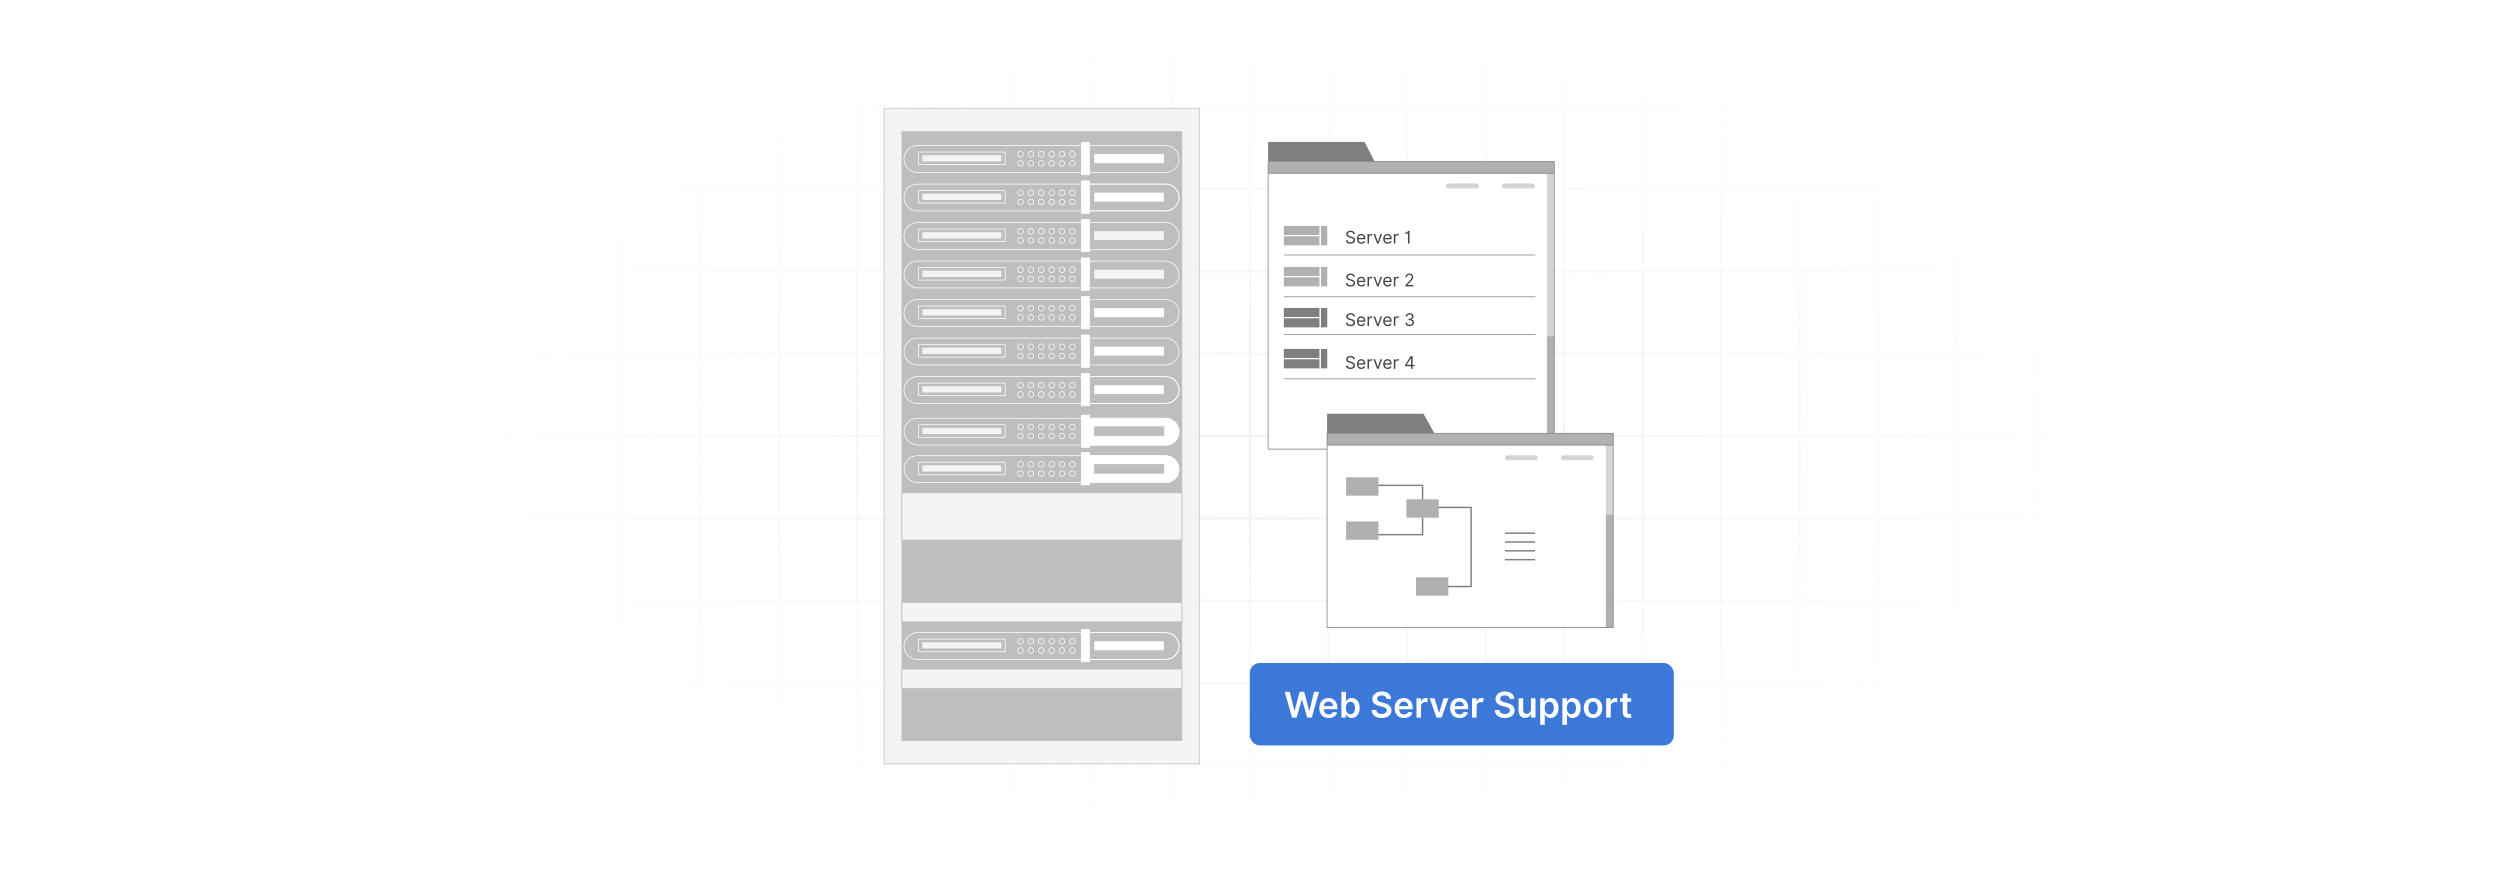 <?xml version="1.0" encoding="UTF-8"?>
<svg id="Layer_1" data-name="Layer 1" xmlns="http://www.w3.org/2000/svg" xmlns:xlink="http://www.w3.org/1999/xlink" viewBox="0 0 860 300">
  <defs>
    <filter id="luminosity-invert" x="39.647" y="-.272" width="782.115" height="300.272" color-interpolation-filters="sRGB" filterUnits="userSpaceOnUse">
      <feColorMatrix result="cm" values="-1 0 0 0 1 0 -1 0 0 1 0 0 -1 0 1 0 0 0 1 0"/>
    </filter>
    <radialGradient id="radial-gradient" cx="439.235" cy="148.479" fx="439.235" fy="148.479" r="298.487" gradientTransform="translate(0 74.962) scale(1 .495)" gradientUnits="userSpaceOnUse">
      <stop offset=".123" stop-color="#000" stop-opacity=".95"/>
      <stop offset="1" stop-color="#000" stop-opacity="0"/>
    </radialGradient>
    <mask id="mask" x="39.647" y="-.272" width="782.115" height="300.272" maskUnits="userSpaceOnUse">
      <g filter="url(#luminosity-invert)">
        <rect x="39.647" y="-.272" width="782.115" height="300.272" fill="url(#radial-gradient)"/>
      </g>
    </mask>
    <clipPath id="clippath-1">
      <rect x="436.227" y="55.549" width="98.438" height="98.95" fill="#fff" stroke="#7f7f7f" stroke-linecap="round" stroke-linejoin="round" stroke-width=".25"/>
    </clipPath>
    <clipPath id="clippath-2">
      <rect x="456.506" y="149.056" width="98.438" height="66.843" fill="#fff" stroke="#7f7f7f" stroke-linecap="round" stroke-linejoin="round" stroke-width=".25"/>
    </clipPath>
  </defs>
  <rect y="0" width="860" height="300" fill="#fff"/>
  <g mask="url(#mask)">
    <g opacity=".4">
      <path d="M808.41,291.922H51.59V8.078h756.819v283.845ZM52.09,291.422h755.819V8.578H52.09v282.845Z" fill="#e6e6e6" stroke="#d6d6d6" stroke-miterlimit="10" stroke-width=".25"/>
      <rect x="51.84" y="36.413" width="756.319" height=".5" fill="#e6e6e6" stroke="#d6d6d6" stroke-miterlimit="10" stroke-width=".25"/>
      <rect x="51.84" y="64.747" width="756.319" height=".5" fill="#e6e6e6" stroke="#d6d6d6" stroke-miterlimit="10" stroke-width=".25"/>
      <rect x="51.84" y="93.082" width="756.319" height=".5" fill="#e6e6e6" stroke="#d6d6d6" stroke-miterlimit="10" stroke-width=".25"/>
      <rect x="51.84" y="121.415" width="756.319" height=".5" fill="none" stroke="#d6d6d6" stroke-miterlimit="10" stroke-width=".25"/>
      <rect x="51.84" y="149.75" width="756.319" height=".5" fill="#e6e6e6" stroke="#d6d6d6" stroke-miterlimit="10" stroke-width=".25"/>
      <rect x="51.84" y="178.084" width="756.319" height=".5" fill="#e6e6e6" stroke="#d6d6d6" stroke-miterlimit="10" stroke-width=".25"/>
      <rect x="51.84" y="206.418" width="756.319" height=".5" fill="#e6e6e6" stroke="#d6d6d6" stroke-miterlimit="10" stroke-width=".25"/>
      <rect x="51.84" y="234.753" width="756.319" height=".5" fill="#e6e6e6" stroke="#d6d6d6" stroke-miterlimit="10" stroke-width=".25"/>
      <rect x="51.84" y="263.087" width="756.319" height=".5" fill="#e6e6e6" stroke="#d6d6d6" stroke-miterlimit="10" stroke-width=".25"/>
      <rect x="780.898" y="8.328" width=".5" height="283.345" fill="#e6e6e6" stroke="#d6d6d6" stroke-miterlimit="10" stroke-width=".25"/>
      <rect x="753.887" y="8.328" width=".5" height="283.345" fill="#e6e6e6" stroke="#d6d6d6" stroke-miterlimit="10" stroke-width=".25"/>
      <rect x="726.875" y="8.328" width=".5" height="283.345" fill="#e6e6e6" stroke="#d6d6d6" stroke-miterlimit="10" stroke-width=".25"/>
      <rect x="699.864" y="8.328" width=".5" height="283.345" fill="#e6e6e6" stroke="#d6d6d6" stroke-miterlimit="10" stroke-width=".25"/>
      <rect x="672.852" y="8.328" width=".5" height="283.345" fill="#e6e6e6" stroke="#d6d6d6" stroke-miterlimit="10" stroke-width=".25"/>
      <rect x="645.841" y="8.328" width=".5" height="283.345" fill="#e6e6e6" stroke="#d6d6d6" stroke-miterlimit="10" stroke-width=".25"/>
      <rect x="618.83" y="8.328" width=".5" height="283.345" fill="#e6e6e6" stroke="#d6d6d6" stroke-miterlimit="10" stroke-width=".25"/>
      <rect x="591.818" y="8.328" width=".5" height="283.345" fill="#e6e6e6" stroke="#d6d6d6" stroke-miterlimit="10" stroke-width=".25"/>
      <rect x="564.807" y="8.328" width=".5" height="283.345" fill="#e6e6e6" stroke="#d6d6d6" stroke-miterlimit="10" stroke-width=".25"/>
      <rect x="537.795" y="8.328" width=".5" height="283.345" fill="#e6e6e6" stroke="#d6d6d6" stroke-miterlimit="10" stroke-width=".25"/>
      <rect x="510.784" y="8.328" width=".5" height="283.345" fill="#e6e6e6" stroke="#d6d6d6" stroke-miterlimit="10" stroke-width=".25"/>
      <rect x="483.772" y="8.328" width=".5" height="283.345" fill="#e6e6e6" stroke="#d6d6d6" stroke-miterlimit="10" stroke-width=".25"/>
      <rect x="456.761" y="8.328" width=".5" height="283.345" fill="#e6e6e6" stroke="#d6d6d6" stroke-miterlimit="10" stroke-width=".25"/>
      <rect x="429.75" y="8.328" width=".5" height="283.345" fill="#e6e6e6" stroke="#d6d6d6" stroke-miterlimit="10" stroke-width=".25"/>
      <rect x="402.738" y="8.328" width=".5" height="283.345" fill="#e6e6e6" stroke="#d6d6d6" stroke-miterlimit="10" stroke-width=".25"/>
      <rect x="375.727" y="8.328" width=".5" height="283.345" fill="#e6e6e6" stroke="#d6d6d6" stroke-miterlimit="10" stroke-width=".25"/>
      <rect x="348.716" y="8.328" width=".5" height="283.345" fill="#e6e6e6" stroke="#d6d6d6" stroke-miterlimit="10" stroke-width=".25"/>
      <rect x="321.704" y="8.328" width=".5" height="283.345" fill="#e6e6e6" stroke="#d6d6d6" stroke-miterlimit="10" stroke-width=".25"/>
      <rect x="294.693" y="8.328" width=".5" height="283.345" fill="#e6e6e6" stroke="#d6d6d6" stroke-miterlimit="10" stroke-width=".25"/>
      <rect x="267.682" y="8.328" width=".5" height="283.345" fill="#e6e6e6" stroke="#d6d6d6" stroke-miterlimit="10" stroke-width=".25"/>
      <rect x="240.67" y="8.328" width=".5" height="283.345" fill="#e6e6e6" stroke="#d6d6d6" stroke-miterlimit="10" stroke-width=".25"/>
      <rect x="213.659" y="8.328" width=".5" height="283.345" fill="#e6e6e6" stroke="#d6d6d6" stroke-miterlimit="10" stroke-width=".25"/>
      <rect x="186.648" y="8.328" width=".5" height="283.345" fill="#e6e6e6" stroke="#d6d6d6" stroke-miterlimit="10" stroke-width=".25"/>
      <rect x="159.636" y="8.328" width=".5" height="283.345" fill="#e6e6e6" stroke="#d6d6d6" stroke-miterlimit="10" stroke-width=".25"/>
      <rect x="132.625" y="8.328" width=".5" height="283.345" fill="#e6e6e6" stroke="#d6d6d6" stroke-miterlimit="10" stroke-width=".25"/>
      <rect x="105.613" y="8.328" width=".5" height="283.345" fill="#e6e6e6" stroke="#d6d6d6" stroke-miterlimit="10" stroke-width=".25"/>
      <rect x="78.602" y="8.328" width=".5" height="283.345" fill="#e6e6e6" stroke="#d6d6d6" stroke-miterlimit="10" stroke-width=".25"/>
    </g>
  </g>
  <g>
    <g>
      <rect x="304.138" y="37.245" width="108.555" height="225.51" fill="#f4f4f4" stroke="#bebebe" stroke-linecap="round" stroke-linejoin="round" stroke-width=".25"/>
      <g>
        <rect x="310.271" y="45.299" width="96.289" height="209.402" fill="#bebebe"/>
        <rect x="310.271" y="45.299" width="96.289" height="209.402" fill="none" stroke="#bebebe" stroke-linecap="round" stroke-linejoin="round" stroke-width=".25"/>
      </g>
      <rect x="310.271" y="169.541" width="96.289" height="16.23" fill="#f4f4f4" stroke="#bebebe" stroke-linecap="round" stroke-linejoin="round" stroke-width=".25"/>
      <rect x="310.271" y="207.253" width="96.289" height="6.683" fill="#f4f4f4" stroke="#bebebe" stroke-linecap="round" stroke-linejoin="round" stroke-width=".25"/>
      <rect x="310.271" y="230.166" width="96.289" height="6.683" fill="#f4f4f4" stroke="#bebebe" stroke-linecap="round" stroke-linejoin="round" stroke-width=".25"/>
      <g>
        <path d="M400.969,59.307h-85.385c-2.549,0-4.615-2.066-4.615-4.615h0c0-2.549,2.066-4.615,4.615-4.615h85.385c2.549,0,4.615,2.066,4.615,4.615h0c0,2.549-2.066,4.615-4.615,4.615Z" fill="none" stroke="#fff" stroke-linecap="round" stroke-linejoin="round" stroke-width=".25"/>
        <rect x="315.937" y="52.3" width="29.835" height="4.324" fill="none" stroke="#fff" stroke-linecap="round" stroke-linejoin="round" stroke-width=".25"/>
        <g>
          <path d="M352.041,53.056c0,.537-.435.973-.973.973s-.973-.436-.973-.973.435-.973.973-.973.973.435.973.973Z" fill="none" stroke="#fff" stroke-linecap="round" stroke-linejoin="round" stroke-width=".25"/>
          <path d="M355.605,53.056c0,.537-.435.973-.973.973s-.973-.436-.973-.973.435-.973.973-.973.973.435.973.973Z" fill="none" stroke="#fff" stroke-linecap="round" stroke-linejoin="round" stroke-width=".25"/>
          <path d="M359.169,53.056c0,.537-.435.973-.973.973s-.973-.436-.973-.973.435-.973.973-.973.973.435.973.973Z" fill="none" stroke="#fff" stroke-linecap="round" stroke-linejoin="round" stroke-width=".25"/>
          <path d="M362.733,53.056c0,.537-.435.973-.973.973s-.973-.436-.973-.973.435-.973.973-.973.973.435.973.973Z" fill="none" stroke="#fff" stroke-linecap="round" stroke-linejoin="round" stroke-width=".25"/>
          <path d="M366.297,53.056c0,.537-.436.973-.973.973s-.973-.436-.973-.973.435-.973.973-.973.973.435.973.973Z" fill="none" stroke="#fff" stroke-linecap="round" stroke-linejoin="round" stroke-width=".25"/>
          <path d="M369.861,53.056c0,.537-.436.973-.973.973s-.973-.436-.973-.973.436-.973.973-.973.973.435.973.973Z" fill="none" stroke="#fff" stroke-linecap="round" stroke-linejoin="round" stroke-width=".25"/>
          <circle cx="351.068" cy="56.217" r=".973" fill="none" stroke="#fff" stroke-linecap="round" stroke-linejoin="round" stroke-width=".25"/>
          <circle cx="354.632" cy="56.217" r=".973" fill="none" stroke="#fff" stroke-linecap="round" stroke-linejoin="round" stroke-width=".25"/>
          <circle cx="358.196" cy="56.217" r=".973" fill="none" stroke="#fff" stroke-linecap="round" stroke-linejoin="round" stroke-width=".25"/>
          <circle cx="361.76" cy="56.217" r=".973" fill="none" stroke="#fff" stroke-linecap="round" stroke-linejoin="round" stroke-width=".25"/>
          <path d="M366.297,56.217c0,.537-.436.973-.973.973s-.973-.435-.973-.973.435-.973.973-.973.973.435.973.973Z" fill="none" stroke="#fff" stroke-linecap="round" stroke-linejoin="round" stroke-width=".25"/>
          <path d="M369.861,56.217c0,.537-.436.973-.973.973s-.973-.435-.973-.973.436-.973.973-.973.973.435.973.973Z" fill="none" stroke="#fff" stroke-linecap="round" stroke-linejoin="round" stroke-width=".25"/>
        </g>
        <rect x="317.285" y="53.385" width="27.139" height="2.154" fill="#f4f4f4"/>
        <rect x="371.984" y="48.993" width="2.8" height="11.131" fill="#fff" stroke="#fff" stroke-linecap="round" stroke-linejoin="round" stroke-width=".25"/>
        <rect x="376.421" y="53.028" width="23.958" height="3.078" fill="#fff"/>
      </g>
      <g>
        <path d="M400.969,72.553h-85.385c-2.549,0-4.615-2.066-4.615-4.615h0c0-2.549,2.066-4.615,4.615-4.615h85.385c2.549,0,4.615,2.066,4.615,4.615h0c0,2.549-2.066,4.615-4.615,4.615Z" fill="none" stroke="#fff" stroke-linecap="round" stroke-linejoin="round" stroke-width=".25"/>
        <rect x="315.937" y="65.546" width="29.835" height="4.324" fill="none" stroke="#fff" stroke-linecap="round" stroke-linejoin="round" stroke-width=".25"/>
        <g>
          <path d="M352.041,66.303c0,.537-.435.973-.973.973s-.973-.435-.973-.973.435-.973.973-.973.973.436.973.973Z" fill="none" stroke="#fff" stroke-linecap="round" stroke-linejoin="round" stroke-width=".25"/>
          <path d="M355.605,66.303c0,.537-.435.973-.973.973s-.973-.435-.973-.973.435-.973.973-.973.973.436.973.973Z" fill="none" stroke="#fff" stroke-linecap="round" stroke-linejoin="round" stroke-width=".25"/>
          <path d="M359.169,66.303c0,.537-.435.973-.973.973s-.973-.435-.973-.973.435-.973.973-.973.973.436.973.973Z" fill="none" stroke="#fff" stroke-linecap="round" stroke-linejoin="round" stroke-width=".25"/>
          <path d="M362.733,66.303c0,.537-.435.973-.973.973s-.973-.435-.973-.973.435-.973.973-.973.973.436.973.973Z" fill="none" stroke="#fff" stroke-linecap="round" stroke-linejoin="round" stroke-width=".25"/>
          <path d="M366.297,66.303c0,.537-.436.973-.973.973s-.973-.435-.973-.973.435-.973.973-.973.973.436.973.973Z" fill="none" stroke="#fff" stroke-linecap="round" stroke-linejoin="round" stroke-width=".25"/>
          <path d="M369.861,66.303c0,.537-.436.973-.973.973s-.973-.435-.973-.973.436-.973.973-.973.973.436.973.973Z" fill="none" stroke="#fff" stroke-linecap="round" stroke-linejoin="round" stroke-width=".25"/>
          <path d="M352.041,69.463c0,.537-.435.973-.973.973s-.973-.436-.973-.973.435-.973.973-.973.973.436.973.973Z" fill="none" stroke="#fff" stroke-linecap="round" stroke-linejoin="round" stroke-width=".25"/>
          <path d="M355.605,69.463c0,.537-.435.973-.973.973s-.973-.436-.973-.973.435-.973.973-.973.973.436.973.973Z" fill="none" stroke="#fff" stroke-linecap="round" stroke-linejoin="round" stroke-width=".25"/>
          <path d="M359.169,69.463c0,.537-.435.973-.973.973s-.973-.436-.973-.973.435-.973.973-.973.973.436.973.973Z" fill="none" stroke="#fff" stroke-linecap="round" stroke-linejoin="round" stroke-width=".25"/>
          <path d="M362.733,69.463c0,.537-.435.973-.973.973s-.973-.436-.973-.973.435-.973.973-.973.973.436.973.973Z" fill="none" stroke="#fff" stroke-linecap="round" stroke-linejoin="round" stroke-width=".25"/>
          <path d="M366.297,69.463c0,.537-.436.973-.973.973s-.973-.436-.973-.973.435-.973.973-.973.973.436.973.973Z" fill="none" stroke="#fff" stroke-linecap="round" stroke-linejoin="round" stroke-width=".25"/>
          <path d="M369.861,69.463c0,.537-.436.973-.973.973s-.973-.436-.973-.973.436-.973.973-.973.973.436.973.973Z" fill="none" stroke="#fff" stroke-linecap="round" stroke-linejoin="round" stroke-width=".25"/>
        </g>
        <rect x="317.285" y="66.631" width="27.139" height="2.154" fill="#f4f4f4"/>
        <rect x="371.984" y="62.239" width="2.8" height="11.131" fill="#fff" stroke="#fff" stroke-linecap="round" stroke-linejoin="round" stroke-width=".25"/>
        <path d="M400.969,63.322h-28.985v9.231h28.985c2.549,0,4.615-2.066,4.615-4.615s-2.066-4.615-4.615-4.615Z" fill="none" stroke="#fff" stroke-linecap="round" stroke-linejoin="round" stroke-width=".25"/>
        <rect x="376.421" y="66.274" width="23.958" height="3.078" fill="#fff"/>
      </g>
      <g>
        <path d="M400.969,85.799h-85.385c-2.549,0-4.615-2.066-4.615-4.615h0c0-2.549,2.066-4.615,4.615-4.615h85.385c2.549,0,4.615,2.066,4.615,4.615h0c0,2.549-2.066,4.615-4.615,4.615Z" fill="none" stroke="#fff" stroke-linecap="round" stroke-linejoin="round" stroke-width=".25"/>
        <rect x="315.937" y="78.792" width="29.835" height="4.324" fill="none" stroke="#fff" stroke-linecap="round" stroke-linejoin="round" stroke-width=".25"/>
        <g>
          <circle cx="351.068" cy="79.549" r=".973" fill="none" stroke="#fff" stroke-linecap="round" stroke-linejoin="round" stroke-width=".25"/>
          <circle cx="354.632" cy="79.549" r=".973" fill="none" stroke="#fff" stroke-linecap="round" stroke-linejoin="round" stroke-width=".25"/>
          <circle cx="358.196" cy="79.549" r=".973" fill="none" stroke="#fff" stroke-linecap="round" stroke-linejoin="round" stroke-width=".25"/>
          <circle cx="361.76" cy="79.549" r=".973" fill="none" stroke="#fff" stroke-linecap="round" stroke-linejoin="round" stroke-width=".25"/>
          <path d="M366.297,79.549c0,.537-.436.973-.973.973s-.973-.435-.973-.973.435-.973.973-.973.973.435.973.973Z" fill="none" stroke="#fff" stroke-linecap="round" stroke-linejoin="round" stroke-width=".25"/>
          <path d="M369.861,79.549c0,.537-.436.973-.973.973s-.973-.435-.973-.973.436-.973.973-.973.973.435.973.973Z" fill="none" stroke="#fff" stroke-linecap="round" stroke-linejoin="round" stroke-width=".25"/>
          <circle cx="351.068" cy="82.709" r=".973" fill="none" stroke="#fff" stroke-linecap="round" stroke-linejoin="round" stroke-width=".25"/>
          <circle cx="354.632" cy="82.709" r=".973" fill="none" stroke="#fff" stroke-linecap="round" stroke-linejoin="round" stroke-width=".25"/>
          <circle cx="358.196" cy="82.709" r=".973" fill="none" stroke="#fff" stroke-linecap="round" stroke-linejoin="round" stroke-width=".25"/>
          <circle cx="361.76" cy="82.709" r=".973" fill="none" stroke="#fff" stroke-linecap="round" stroke-linejoin="round" stroke-width=".25"/>
          <path d="M366.297,82.709c0,.537-.436.973-.973.973s-.973-.435-.973-.973.435-.973.973-.973.973.435.973.973Z" fill="none" stroke="#fff" stroke-linecap="round" stroke-linejoin="round" stroke-width=".25"/>
          <path d="M369.861,82.709c0,.537-.436.973-.973.973s-.973-.435-.973-.973.436-.973.973-.973.973.435.973.973Z" fill="none" stroke="#fff" stroke-linecap="round" stroke-linejoin="round" stroke-width=".25"/>
        </g>
        <rect x="317.285" y="79.877" width="27.139" height="2.154" fill="#f4f4f4"/>
        <rect x="371.984" y="75.486" width="2.8" height="11.131" fill="#fff" stroke="#fff" stroke-linecap="round" stroke-linejoin="round" stroke-width=".25"/>
        <rect x="376.421" y="79.52" width="23.958" height="3.078" fill="#f4f4f4"/>
      </g>
      <g>
        <rect x="310.969" y="89.815" width="94.616" height="9.231" rx="4.615" ry="4.615" fill="none" stroke="#fff" stroke-linecap="round" stroke-linejoin="round" stroke-width=".25"/>
        <rect x="315.937" y="92.038" width="29.835" height="4.324" fill="none" stroke="#fff" stroke-linecap="round" stroke-linejoin="round" stroke-width=".25"/>
        <g>
          <path d="M352.041,92.795c0,.537-.435.973-.973.973s-.973-.436-.973-.973.435-.973.973-.973.973.436.973.973Z" fill="none" stroke="#fff" stroke-linecap="round" stroke-linejoin="round" stroke-width=".25"/>
          <path d="M355.605,92.795c0,.537-.435.973-.973.973s-.973-.436-.973-.973.435-.973.973-.973.973.436.973.973Z" fill="none" stroke="#fff" stroke-linecap="round" stroke-linejoin="round" stroke-width=".25"/>
          <path d="M359.169,92.795c0,.537-.435.973-.973.973s-.973-.436-.973-.973.435-.973.973-.973.973.436.973.973Z" fill="none" stroke="#fff" stroke-linecap="round" stroke-linejoin="round" stroke-width=".25"/>
          <path d="M362.733,92.795c0,.537-.435.973-.973.973s-.973-.436-.973-.973.435-.973.973-.973.973.436.973.973Z" fill="none" stroke="#fff" stroke-linecap="round" stroke-linejoin="round" stroke-width=".25"/>
          <path d="M366.297,92.795c0,.537-.436.973-.973.973s-.973-.436-.973-.973.435-.973.973-.973.973.436.973.973Z" fill="none" stroke="#fff" stroke-linecap="round" stroke-linejoin="round" stroke-width=".25"/>
          <path d="M369.861,92.795c0,.537-.436.973-.973.973s-.973-.436-.973-.973.436-.973.973-.973.973.436.973.973Z" fill="none" stroke="#fff" stroke-linecap="round" stroke-linejoin="round" stroke-width=".25"/>
          <path d="M352.041,95.956c0,.537-.435.973-.973.973s-.973-.436-.973-.973.435-.973.973-.973.973.436.973.973Z" fill="none" stroke="#fff" stroke-linecap="round" stroke-linejoin="round" stroke-width=".25"/>
          <path d="M355.605,95.956c0,.537-.435.973-.973.973s-.973-.436-.973-.973.435-.973.973-.973.973.436.973.973Z" fill="none" stroke="#fff" stroke-linecap="round" stroke-linejoin="round" stroke-width=".25"/>
          <path d="M359.169,95.956c0,.537-.435.973-.973.973s-.973-.436-.973-.973.435-.973.973-.973.973.436.973.973Z" fill="none" stroke="#fff" stroke-linecap="round" stroke-linejoin="round" stroke-width=".25"/>
          <path d="M362.733,95.956c0,.537-.435.973-.973.973s-.973-.436-.973-.973.435-.973.973-.973.973.436.973.973Z" fill="none" stroke="#fff" stroke-linecap="round" stroke-linejoin="round" stroke-width=".25"/>
          <path d="M366.297,95.956c0,.537-.436.973-.973.973s-.973-.436-.973-.973.435-.973.973-.973.973.436.973.973Z" fill="none" stroke="#fff" stroke-linecap="round" stroke-linejoin="round" stroke-width=".25"/>
          <path d="M369.861,95.956c0,.537-.436.973-.973.973s-.973-.436-.973-.973.436-.973.973-.973.973.436.973.973Z" fill="none" stroke="#fff" stroke-linecap="round" stroke-linejoin="round" stroke-width=".25"/>
        </g>
        <rect x="317.285" y="93.123" width="27.139" height="2.154" fill="#f4f4f4"/>
        <rect x="371.984" y="88.732" width="2.8" height="11.131" fill="#fff" stroke="#fff" stroke-linecap="round" stroke-linejoin="round" stroke-width=".25"/>
        <rect x="376.421" y="92.767" width="23.958" height="3.078" fill="#f4f4f4"/>
      </g>
      <g>
        <path d="M400.969,112.292h-85.385c-2.549,0-4.615-2.066-4.615-4.615h0c0-2.549,2.066-4.615,4.615-4.615h85.385c2.549,0,4.615,2.066,4.615,4.615h0c0,2.549-2.066,4.615-4.615,4.615Z" fill="none" stroke="#fff" stroke-linecap="round" stroke-linejoin="round" stroke-width=".25"/>
        <rect x="315.937" y="105.285" width="29.835" height="4.324" fill="none" stroke="#fff" stroke-linecap="round" stroke-linejoin="round" stroke-width=".25"/>
        <g>
          <circle cx="351.068" cy="106.041" r=".973" fill="none" stroke="#fff" stroke-linecap="round" stroke-linejoin="round" stroke-width=".25"/>
          <circle cx="354.632" cy="106.041" r=".973" fill="none" stroke="#fff" stroke-linecap="round" stroke-linejoin="round" stroke-width=".25"/>
          <circle cx="358.196" cy="106.041" r=".973" fill="none" stroke="#fff" stroke-linecap="round" stroke-linejoin="round" stroke-width=".25"/>
          <circle cx="361.76" cy="106.041" r=".973" fill="none" stroke="#fff" stroke-linecap="round" stroke-linejoin="round" stroke-width=".25"/>
          <path d="M366.297,106.041c0,.537-.436.973-.973.973s-.973-.435-.973-.973.435-.973.973-.973.973.435.973.973Z" fill="none" stroke="#fff" stroke-linecap="round" stroke-linejoin="round" stroke-width=".25"/>
          <path d="M369.861,106.041c0,.537-.436.973-.973.973s-.973-.435-.973-.973.436-.973.973-.973.973.435.973.973Z" fill="none" stroke="#fff" stroke-linecap="round" stroke-linejoin="round" stroke-width=".25"/>
          <circle cx="351.068" cy="109.202" r=".973" fill="none" stroke="#fff" stroke-linecap="round" stroke-linejoin="round" stroke-width=".25"/>
          <circle cx="354.632" cy="109.202" r=".973" fill="none" stroke="#fff" stroke-linecap="round" stroke-linejoin="round" stroke-width=".25"/>
          <circle cx="358.196" cy="109.202" r=".973" fill="none" stroke="#fff" stroke-linecap="round" stroke-linejoin="round" stroke-width=".25"/>
          <circle cx="361.76" cy="109.202" r=".973" fill="none" stroke="#fff" stroke-linecap="round" stroke-linejoin="round" stroke-width=".25"/>
          <path d="M366.297,109.202c0,.537-.436.973-.973.973s-.973-.435-.973-.973.435-.973.973-.973.973.435.973.973Z" fill="none" stroke="#fff" stroke-linecap="round" stroke-linejoin="round" stroke-width=".25"/>
          <path d="M369.861,109.202c0,.537-.436.973-.973.973s-.973-.435-.973-.973.436-.973.973-.973.973.435.973.973Z" fill="none" stroke="#fff" stroke-linecap="round" stroke-linejoin="round" stroke-width=".25"/>
        </g>
        <rect x="317.285" y="106.37" width="27.139" height="2.154" fill="#f4f4f4"/>
        <rect x="371.984" y="101.978" width="2.8" height="11.131" fill="#fff" stroke="#fff" stroke-linecap="round" stroke-linejoin="round" stroke-width=".25"/>
        <rect x="376.421" y="106.013" width="23.958" height="3.078" fill="#fff"/>
      </g>
      <g>
        <path d="M400.969,226.859h-85.385c-2.549,0-4.615-2.066-4.615-4.615h0c0-2.549,2.066-4.615,4.615-4.615h85.385c2.549,0,4.615,2.066,4.615,4.615h0c0,2.549-2.066,4.615-4.615,4.615Z" fill="none" stroke="#fff" stroke-linecap="round" stroke-linejoin="round" stroke-width=".25"/>
        <rect x="315.937" y="219.852" width="29.835" height="4.324" fill="none" stroke="#fff" stroke-linecap="round" stroke-linejoin="round" stroke-width=".25"/>
        <g>
          <path d="M352.041,220.608c0,.537-.435.973-.973.973s-.973-.435-.973-.973.435-.973.973-.973.973.436.973.973Z" fill="none" stroke="#fff" stroke-linecap="round" stroke-linejoin="round" stroke-width=".25"/>
          <path d="M355.605,220.608c0,.537-.435.973-.973.973s-.973-.435-.973-.973.435-.973.973-.973.973.436.973.973Z" fill="none" stroke="#fff" stroke-linecap="round" stroke-linejoin="round" stroke-width=".25"/>
          <path d="M359.169,220.608c0,.537-.435.973-.973.973s-.973-.435-.973-.973.435-.973.973-.973.973.436.973.973Z" fill="none" stroke="#fff" stroke-linecap="round" stroke-linejoin="round" stroke-width=".25"/>
          <path d="M362.733,220.608c0,.537-.435.973-.973.973s-.973-.435-.973-.973.435-.973.973-.973.973.436.973.973Z" fill="none" stroke="#fff" stroke-linecap="round" stroke-linejoin="round" stroke-width=".25"/>
          <path d="M366.297,220.608c0,.537-.436.973-.973.973s-.973-.435-.973-.973.435-.973.973-.973.973.436.973.973Z" fill="none" stroke="#fff" stroke-linecap="round" stroke-linejoin="round" stroke-width=".25"/>
          <path d="M369.861,220.608c0,.537-.436.973-.973.973s-.973-.435-.973-.973.436-.973.973-.973.973.436.973.973Z" fill="none" stroke="#fff" stroke-linecap="round" stroke-linejoin="round" stroke-width=".25"/>
          <path d="M352.041,223.769c0,.537-.435.973-.973.973s-.973-.436-.973-.973.435-.973.973-.973.973.436.973.973Z" fill="none" stroke="#fff" stroke-linecap="round" stroke-linejoin="round" stroke-width=".25"/>
          <path d="M355.605,223.769c0,.537-.435.973-.973.973s-.973-.436-.973-.973.435-.973.973-.973.973.436.973.973Z" fill="none" stroke="#fff" stroke-linecap="round" stroke-linejoin="round" stroke-width=".25"/>
          <path d="M359.169,223.769c0,.537-.435.973-.973.973s-.973-.436-.973-.973.435-.973.973-.973.973.436.973.973Z" fill="none" stroke="#fff" stroke-linecap="round" stroke-linejoin="round" stroke-width=".25"/>
          <path d="M362.733,223.769c0,.537-.435.973-.973.973s-.973-.436-.973-.973.435-.973.973-.973.973.436.973.973Z" fill="none" stroke="#fff" stroke-linecap="round" stroke-linejoin="round" stroke-width=".25"/>
          <path d="M366.297,223.769c0,.537-.436.973-.973.973s-.973-.436-.973-.973.435-.973.973-.973.973.436.973.973Z" fill="none" stroke="#fff" stroke-linecap="round" stroke-linejoin="round" stroke-width=".25"/>
          <path d="M369.861,223.769c0,.537-.436.973-.973.973s-.973-.436-.973-.973.436-.973.973-.973.973.436.973.973Z" fill="none" stroke="#fff" stroke-linecap="round" stroke-linejoin="round" stroke-width=".25"/>
        </g>
        <rect x="317.285" y="220.937" width="27.139" height="2.154" fill="#f4f4f4"/>
        <rect x="371.984" y="216.545" width="2.8" height="11.131" fill="#fff" stroke="#fff" stroke-linecap="round" stroke-linejoin="round" stroke-width=".25"/>
        <path d="M400.969,217.628h-28.985v9.231h28.985c2.549,0,4.615-2.066,4.615-4.615s-2.066-4.615-4.615-4.615Z" fill="none" stroke="#fff" stroke-linecap="round" stroke-linejoin="round" stroke-width=".25"/>
        <rect x="376.421" y="220.58" width="23.958" height="3.078" fill="#fff"/>
      </g>
      <g>
        <path d="M400.969,125.538h-85.385c-2.549,0-4.615-2.066-4.615-4.615h0c0-2.549,2.066-4.615,4.615-4.615h85.385c2.549,0,4.615,2.066,4.615,4.615h0c0,2.549-2.066,4.615-4.615,4.615Z" fill="none" stroke="#fff" stroke-linecap="round" stroke-linejoin="round" stroke-width=".25"/>
        <rect x="315.937" y="118.531" width="29.835" height="4.324" fill="none" stroke="#fff" stroke-linecap="round" stroke-linejoin="round" stroke-width=".25"/>
        <g>
          <path d="M352.041,119.287c0,.537-.435.973-.973.973s-.973-.436-.973-.973.435-.973.973-.973.973.436.973.973Z" fill="none" stroke="#fff" stroke-linecap="round" stroke-linejoin="round" stroke-width=".25"/>
          <path d="M355.605,119.287c0,.537-.435.973-.973.973s-.973-.436-.973-.973.435-.973.973-.973.973.436.973.973Z" fill="none" stroke="#fff" stroke-linecap="round" stroke-linejoin="round" stroke-width=".25"/>
          <path d="M359.169,119.287c0,.537-.435.973-.973.973s-.973-.436-.973-.973.435-.973.973-.973.973.436.973.973Z" fill="none" stroke="#fff" stroke-linecap="round" stroke-linejoin="round" stroke-width=".25"/>
          <path d="M362.733,119.287c0,.537-.435.973-.973.973s-.973-.436-.973-.973.435-.973.973-.973.973.436.973.973Z" fill="none" stroke="#fff" stroke-linecap="round" stroke-linejoin="round" stroke-width=".25"/>
          <path d="M366.297,119.287c0,.537-.436.973-.973.973s-.973-.436-.973-.973.435-.973.973-.973.973.436.973.973Z" fill="none" stroke="#fff" stroke-linecap="round" stroke-linejoin="round" stroke-width=".25"/>
          <path d="M369.861,119.287c0,.537-.436.973-.973.973s-.973-.436-.973-.973.436-.973.973-.973.973.436.973.973Z" fill="none" stroke="#fff" stroke-linecap="round" stroke-linejoin="round" stroke-width=".25"/>
          <path d="M352.041,122.448c0,.537-.435.973-.973.973s-.973-.436-.973-.973.435-.973.973-.973.973.436.973.973Z" fill="none" stroke="#fff" stroke-linecap="round" stroke-linejoin="round" stroke-width=".25"/>
          <path d="M355.605,122.448c0,.537-.435.973-.973.973s-.973-.436-.973-.973.435-.973.973-.973.973.436.973.973Z" fill="none" stroke="#fff" stroke-linecap="round" stroke-linejoin="round" stroke-width=".25"/>
          <path d="M359.169,122.448c0,.537-.435.973-.973.973s-.973-.436-.973-.973.435-.973.973-.973.973.436.973.973Z" fill="none" stroke="#fff" stroke-linecap="round" stroke-linejoin="round" stroke-width=".25"/>
          <path d="M362.733,122.448c0,.537-.435.973-.973.973s-.973-.436-.973-.973.435-.973.973-.973.973.436.973.973Z" fill="none" stroke="#fff" stroke-linecap="round" stroke-linejoin="round" stroke-width=".25"/>
          <path d="M366.297,122.448c0,.537-.436.973-.973.973s-.973-.436-.973-.973.435-.973.973-.973.973.436.973.973Z" fill="none" stroke="#fff" stroke-linecap="round" stroke-linejoin="round" stroke-width=".25"/>
          <path d="M369.861,122.448c0,.537-.436.973-.973.973s-.973-.436-.973-.973.436-.973.973-.973.973.436.973.973Z" fill="none" stroke="#fff" stroke-linecap="round" stroke-linejoin="round" stroke-width=".25"/>
        </g>
        <rect x="317.285" y="119.616" width="27.139" height="2.154" fill="#f4f4f4"/>
        <rect x="371.984" y="115.224" width="2.8" height="11.131" fill="#fff" stroke="#fff" stroke-linecap="round" stroke-linejoin="round" stroke-width=".25"/>
        <rect x="376.421" y="119.259" width="23.958" height="3.078" fill="#fff"/>
      </g>
      <g>
        <path d="M400.969,138.785h-85.385c-2.549,0-4.615-2.066-4.615-4.615h0c0-2.549,2.066-4.615,4.615-4.615h85.385c2.549,0,4.615,2.066,4.615,4.615h0c0,2.549-2.066,4.615-4.615,4.615Z" fill="none" stroke="#fff" stroke-linecap="round" stroke-linejoin="round" stroke-width=".25"/>
        <rect x="315.937" y="131.777" width="29.835" height="4.324" fill="none" stroke="#fff" stroke-linecap="round" stroke-linejoin="round" stroke-width=".25"/>
        <g>
          <circle cx="351.068" cy="132.534" r=".973" fill="none" stroke="#fff" stroke-linecap="round" stroke-linejoin="round" stroke-width=".25"/>
          <circle cx="354.632" cy="132.534" r=".973" fill="none" stroke="#fff" stroke-linecap="round" stroke-linejoin="round" stroke-width=".25"/>
          <circle cx="358.196" cy="132.534" r=".973" fill="none" stroke="#fff" stroke-linecap="round" stroke-linejoin="round" stroke-width=".25"/>
          <circle cx="361.76" cy="132.534" r=".973" fill="none" stroke="#fff" stroke-linecap="round" stroke-linejoin="round" stroke-width=".25"/>
          <path d="M366.297,132.534c0,.537-.436.973-.973.973s-.973-.435-.973-.973.435-.973.973-.973.973.435.973.973Z" fill="none" stroke="#fff" stroke-linecap="round" stroke-linejoin="round" stroke-width=".25"/>
          <path d="M369.861,132.534c0,.537-.436.973-.973.973s-.973-.435-.973-.973.436-.973.973-.973.973.435.973.973Z" fill="none" stroke="#fff" stroke-linecap="round" stroke-linejoin="round" stroke-width=".25"/>
          <circle cx="351.068" cy="135.695" r=".973" fill="none" stroke="#fff" stroke-linecap="round" stroke-linejoin="round" stroke-width=".25"/>
          <circle cx="354.632" cy="135.695" r=".973" fill="none" stroke="#fff" stroke-linecap="round" stroke-linejoin="round" stroke-width=".25"/>
          <circle cx="358.196" cy="135.695" r=".973" fill="none" stroke="#fff" stroke-linecap="round" stroke-linejoin="round" stroke-width=".25"/>
          <circle cx="361.76" cy="135.695" r=".973" fill="none" stroke="#fff" stroke-linecap="round" stroke-linejoin="round" stroke-width=".25"/>
          <path d="M366.297,135.695c0,.537-.436.973-.973.973s-.973-.435-.973-.973.435-.973.973-.973.973.435.973.973Z" fill="none" stroke="#fff" stroke-linecap="round" stroke-linejoin="round" stroke-width=".25"/>
          <path d="M369.861,135.695c0,.537-.436.973-.973.973s-.973-.435-.973-.973.436-.973.973-.973.973.435.973.973Z" fill="none" stroke="#fff" stroke-linecap="round" stroke-linejoin="round" stroke-width=".25"/>
        </g>
        <rect x="317.285" y="132.862" width="27.139" height="2.154" fill="#f4f4f4"/>
        <rect x="371.984" y="128.47" width="2.8" height="11.131" fill="#fff" stroke="#fff" stroke-linecap="round" stroke-linejoin="round" stroke-width=".25"/>
        <path d="M400.969,129.554h-28.985v9.231h28.985c2.549,0,4.615-2.066,4.615-4.615s-2.066-4.615-4.615-4.615Z" fill="none" stroke="#fff" stroke-linecap="round" stroke-linejoin="round" stroke-width=".25"/>
        <rect x="376.421" y="132.505" width="23.958" height="3.078" fill="#fff"/>
      </g>
      <g>
        <rect x="310.969" y="143.875" width="94.616" height="9.231" rx="4.615" ry="4.615" fill="none" stroke="#fff" stroke-linecap="round" stroke-linejoin="round" stroke-width=".25"/>
        <rect x="315.937" y="146.098" width="29.835" height="4.324" fill="none" stroke="#fff" stroke-linecap="round" stroke-linejoin="round" stroke-width=".25"/>
        <g>
          <path d="M352.041,146.855c0,.537-.435.973-.973.973s-.973-.436-.973-.973.435-.973.973-.973.973.436.973.973Z" fill="none" stroke="#fff" stroke-linecap="round" stroke-linejoin="round" stroke-width=".25"/>
          <path d="M355.605,146.855c0,.537-.435.973-.973.973s-.973-.436-.973-.973.435-.973.973-.973.973.436.973.973Z" fill="none" stroke="#fff" stroke-linecap="round" stroke-linejoin="round" stroke-width=".25"/>
          <path d="M359.169,146.855c0,.537-.435.973-.973.973s-.973-.436-.973-.973.435-.973.973-.973.973.436.973.973Z" fill="none" stroke="#fff" stroke-linecap="round" stroke-linejoin="round" stroke-width=".25"/>
          <path d="M362.733,146.855c0,.537-.435.973-.973.973s-.973-.436-.973-.973.435-.973.973-.973.973.436.973.973Z" fill="none" stroke="#fff" stroke-linecap="round" stroke-linejoin="round" stroke-width=".25"/>
          <path d="M366.297,146.855c0,.537-.436.973-.973.973s-.973-.436-.973-.973.435-.973.973-.973.973.436.973.973Z" fill="none" stroke="#fff" stroke-linecap="round" stroke-linejoin="round" stroke-width=".25"/>
          <path d="M369.861,146.855c0,.537-.436.973-.973.973s-.973-.436-.973-.973.436-.973.973-.973.973.436.973.973Z" fill="none" stroke="#fff" stroke-linecap="round" stroke-linejoin="round" stroke-width=".25"/>
          <path d="M352.041,150.015c0,.537-.435.973-.973.973s-.973-.436-.973-.973.435-.973.973-.973.973.436.973.973Z" fill="none" stroke="#fff" stroke-linecap="round" stroke-linejoin="round" stroke-width=".25"/>
          <path d="M355.605,150.015c0,.537-.435.973-.973.973s-.973-.436-.973-.973.435-.973.973-.973.973.436.973.973Z" fill="none" stroke="#fff" stroke-linecap="round" stroke-linejoin="round" stroke-width=".25"/>
          <path d="M359.169,150.015c0,.537-.435.973-.973.973s-.973-.436-.973-.973.435-.973.973-.973.973.436.973.973Z" fill="none" stroke="#fff" stroke-linecap="round" stroke-linejoin="round" stroke-width=".25"/>
          <path d="M362.733,150.015c0,.537-.435.973-.973.973s-.973-.436-.973-.973.435-.973.973-.973.973.436.973.973Z" fill="none" stroke="#fff" stroke-linecap="round" stroke-linejoin="round" stroke-width=".25"/>
          <path d="M366.297,150.015c0,.537-.436.973-.973.973s-.973-.436-.973-.973.435-.973.973-.973.973.436.973.973Z" fill="none" stroke="#fff" stroke-linecap="round" stroke-linejoin="round" stroke-width=".25"/>
          <path d="M369.861,150.015c0,.537-.436.973-.973.973s-.973-.436-.973-.973.436-.973.973-.973.973.436.973.973Z" fill="none" stroke="#fff" stroke-linecap="round" stroke-linejoin="round" stroke-width=".25"/>
        </g>
        <rect x="317.285" y="147.183" width="27.139" height="2.154" fill="#f4f4f4"/>
        <rect x="371.984" y="142.791" width="2.8" height="11.131" fill="#fff" stroke="#fff" stroke-linecap="round" stroke-linejoin="round" stroke-width=".25"/>
        <path d="M400.969,143.875h-28.985v9.231h28.985c2.549,0,4.615-2.066,4.615-4.615s-2.066-4.615-4.615-4.615Z" fill="#fff" stroke="#fff" stroke-linecap="round" stroke-linejoin="round" stroke-width=".25"/>
        <rect x="376.421" y="146.826" width="23.958" height="3.078" fill="#bebebe" stroke="#bebebe" stroke-linecap="round" stroke-linejoin="round" stroke-width=".25"/>
      </g>
      <g>
        <rect x="310.969" y="156.763" width="94.616" height="9.231" rx="4.615" ry="4.615" fill="none" stroke="#fff" stroke-linecap="round" stroke-linejoin="round" stroke-width=".25"/>
        <rect x="315.937" y="158.987" width="29.835" height="4.324" fill="none" stroke="#fff" stroke-linecap="round" stroke-linejoin="round" stroke-width=".25"/>
        <g>
          <path d="M352.041,159.744c0,.537-.435.973-.973.973s-.973-.436-.973-.973.435-.973.973-.973.973.436.973.973Z" fill="none" stroke="#fff" stroke-linecap="round" stroke-linejoin="round" stroke-width=".25"/>
          <path d="M355.605,159.744c0,.537-.435.973-.973.973s-.973-.436-.973-.973.435-.973.973-.973.973.436.973.973Z" fill="none" stroke="#fff" stroke-linecap="round" stroke-linejoin="round" stroke-width=".25"/>
          <path d="M359.169,159.744c0,.537-.435.973-.973.973s-.973-.436-.973-.973.435-.973.973-.973.973.436.973.973Z" fill="none" stroke="#fff" stroke-linecap="round" stroke-linejoin="round" stroke-width=".25"/>
          <path d="M362.733,159.744c0,.537-.435.973-.973.973s-.973-.436-.973-.973.435-.973.973-.973.973.436.973.973Z" fill="none" stroke="#fff" stroke-linecap="round" stroke-linejoin="round" stroke-width=".25"/>
          <path d="M366.297,159.744c0,.537-.436.973-.973.973s-.973-.436-.973-.973.435-.973.973-.973.973.436.973.973Z" fill="none" stroke="#fff" stroke-linecap="round" stroke-linejoin="round" stroke-width=".25"/>
          <path d="M369.861,159.744c0,.537-.436.973-.973.973s-.973-.436-.973-.973.436-.973.973-.973.973.436.973.973Z" fill="none" stroke="#fff" stroke-linecap="round" stroke-linejoin="round" stroke-width=".25"/>
          <path d="M352.041,162.904c0,.537-.435.973-.973.973s-.973-.436-.973-.973.435-.973.973-.973.973.436.973.973Z" fill="none" stroke="#fff" stroke-linecap="round" stroke-linejoin="round" stroke-width=".25"/>
          <path d="M355.605,162.904c0,.537-.435.973-.973.973s-.973-.436-.973-.973.435-.973.973-.973.973.436.973.973Z" fill="none" stroke="#fff" stroke-linecap="round" stroke-linejoin="round" stroke-width=".25"/>
          <path d="M359.169,162.904c0,.537-.435.973-.973.973s-.973-.436-.973-.973.435-.973.973-.973.973.436.973.973Z" fill="none" stroke="#fff" stroke-linecap="round" stroke-linejoin="round" stroke-width=".25"/>
          <path d="M362.733,162.904c0,.537-.435.973-.973.973s-.973-.436-.973-.973.435-.973.973-.973.973.436.973.973Z" fill="none" stroke="#fff" stroke-linecap="round" stroke-linejoin="round" stroke-width=".25"/>
          <path d="M366.297,162.904c0,.537-.436.973-.973.973s-.973-.436-.973-.973.435-.973.973-.973.973.436.973.973Z" fill="none" stroke="#fff" stroke-linecap="round" stroke-linejoin="round" stroke-width=".25"/>
          <path d="M369.861,162.904c0,.537-.436.973-.973.973s-.973-.436-.973-.973.436-.973.973-.973.973.436.973.973Z" fill="none" stroke="#fff" stroke-linecap="round" stroke-linejoin="round" stroke-width=".25"/>
        </g>
        <rect x="317.285" y="160.072" width="27.139" height="2.154" fill="#f4f4f4"/>
        <rect x="371.984" y="155.68" width="2.8" height="11.131" fill="#fff" stroke="#fff" stroke-linecap="round" stroke-linejoin="round" stroke-width=".25"/>
        <path d="M400.969,156.763h-28.985v9.231h28.985c2.549,0,4.615-2.066,4.615-4.615s-2.066-4.615-4.615-4.615Z" fill="#fff" stroke="#fff" stroke-linecap="round" stroke-linejoin="round" stroke-width=".25"/>
        <rect x="376.421" y="159.715" width="23.958" height="3.078" fill="#bebebe" stroke="#bebebe" stroke-linecap="round" stroke-linejoin="round" stroke-width=".25"/>
      </g>
    </g>
    <g>
      <g>
        <polygon points="473.18 56.179 469.412 48.819 436.227 48.819 436.227 54.71 436.227 56.83 436.227 154.499 534.547 154.499 534.547 56.179 473.18 56.179" fill="#7f7f7f"/>
        <g>
          <rect x="436.227" y="55.549" width="98.438" height="98.95" fill="#fff"/>
          <g clip-path="url(#clippath-1)">
            <rect x="532.146" y="54.697" width="3.192" height="100.553" opacity=".17"/>
            <rect x="532.146" y="115.714" width="3.192" height="38.718" opacity=".17"/>
            <rect x="435.682" y="54.206" width="99.165" height="5.402" fill="#b0b0b0" stroke="#7f7f7f" stroke-miterlimit="10" stroke-width=".25"/>
          </g>
          <rect x="436.227" y="55.549" width="98.438" height="98.95" fill="none" stroke="#7f7f7f" stroke-linecap="round" stroke-linejoin="round" stroke-width=".25"/>
        </g>
        <g opacity=".17">
          <path d="M507.873,64.816h-9.62c-.469,0-.849-.38-.849-.849h0c0-.469.38-.849.849-.849h9.62c.469,0,.849.38.849.849h0c0,.469-.38.849-.849.849Z"/>
          <path d="M527.114,64.816h-9.62c-.469,0-.849-.38-.849-.849h0c0-.469.38-.849.849-.849h9.62c.469,0,.849.38.849.849h0c0,.469-.38.849-.849.849Z"/>
        </g>
      </g>
      <g>
        <rect x="441.637" y="77.71" width="12.251" height="3.134" fill="#b0b0b0"/>
        <rect x="441.637" y="81.272" width="12.251" height="3.134" fill="#b0b0b0"/>
        <rect x="454.409" y="77.74" width="2.17" height="6.662" fill="#b0b0b0"/>
      </g>
      <g>
        <rect x="441.637" y="91.816" width="12.251" height="3.134" fill="#b0b0b0"/>
        <rect x="441.637" y="95.378" width="12.251" height="3.134" fill="#b0b0b0"/>
        <rect x="454.409" y="91.846" width="2.17" height="6.662" fill="#b0b0b0"/>
      </g>
      <g>
        <rect x="441.637" y="105.922" width="12.251" height="3.134" fill="#7f7f7f"/>
        <rect x="441.637" y="109.483" width="12.251" height="3.134" fill="#7f7f7f"/>
        <rect x="454.409" y="105.952" width="2.17" height="6.662" fill="#7f7f7f"/>
      </g>
      <g>
        <rect x="441.637" y="120.028" width="12.251" height="3.134" fill="#7f7f7f"/>
        <rect x="441.637" y="123.589" width="12.251" height="3.134" fill="#7f7f7f"/>
        <rect x="454.409" y="120.058" width="2.17" height="6.662" fill="#7f7f7f"/>
      </g>
      <line x1="441.686" y1="87.713" x2="528.182" y2="87.713" fill="none" stroke="#7f7f7f" stroke-miterlimit="10" stroke-width=".25"/>
      <line x1="441.686" y1="102.104" x2="528.182" y2="102.104" fill="none" stroke="#7f7f7f" stroke-miterlimit="10" stroke-width=".25"/>
      <line x1="441.686" y1="115.076" x2="528.182" y2="115.076" fill="none" stroke="#7f7f7f" stroke-miterlimit="10" stroke-width=".25"/>
      <line x1="441.686" y1="130.318" x2="528.182" y2="130.318" fill="none" stroke="#7f7f7f" stroke-miterlimit="10" stroke-width=".25"/>
      <g>
        <path d="M464.587,79.817c-.581,0-.965.308-.965.727,0,.47.52.641.846.726l.444.12c.452.12,1.23.385,1.23,1.205,0,.709-.573,1.265-1.581,1.265-.94,0-1.522-.487-1.572-1.205h.547c.043.496.504.727,1.025.727.606,0,1.068-.316,1.068-.795,0-.435-.41-.598-.872-.727l-.538-.153c-.684-.197-1.111-.547-1.111-1.137,0-.735.658-1.222,1.496-1.222.846,0,1.454.493,1.478,1.153h-.514c-.051-.432-.452-.684-.982-.684Z" fill="#444"/>
        <path d="M466.782,82.167c0-1.008.59-1.709,1.478-1.709.684,0,1.41.419,1.41,1.641v.214h-2.383c.023.703.432,1.085,1.023,1.085.396,0,.692-.171.82-.513l.487.137c-.153.496-.641.829-1.308.829-.948,0-1.529-.675-1.529-1.684ZM469.157,81.877c0-.556-.35-.966-.896-.966-.577,0-.939.455-.973.966h1.869Z" fill="#444"/>
        <path d="M470.431,80.501h.486v.496h.034c.12-.325.462-.547.855-.547.075,0,.207.004.266.008v.513c-.035-.008-.174-.034-.309-.034-.478,0-.828.325-.828.769v2.076h-.504v-3.281Z" fill="#444"/>
        <path d="M474.235,83.782h-.514l-1.213-3.281h.547l.906,2.615h.033l.906-2.615h.547l-1.213,3.281Z" fill="#444"/>
        <path d="M475.833,82.167c0-1.008.59-1.709,1.478-1.709.684,0,1.41.419,1.41,1.641v.214h-2.383c.023.703.432,1.085,1.023,1.085.396,0,.692-.171.82-.513l.487.137c-.153.496-.641.829-1.308.829-.948,0-1.529-.675-1.529-1.684ZM478.208,81.877c0-.556-.35-.966-.896-.966-.577,0-.939.455-.973.966h1.869Z" fill="#444"/>
        <path d="M479.481,80.501h.486v.496h.034c.118-.325.457-.547.855-.547.182,0,.316.047.419.12l-.171.427c-.07-.036-.164-.06-.291-.06-.478,0-.828.327-.828.769v2.076h-.504v-3.281Z" fill="#444"/>
        <path d="M484.862,83.782h-.53v-3.606h-.034c-.061.12-.421.325-.923.325v-.444c.675,0,.989-.605,1.017-.649h.471v4.375Z" fill="#444"/>
      </g>
      <g>
        <path d="M464.587,94.547c-.581,0-.965.308-.965.727,0,.47.52.641.846.726l.444.12c.452.12,1.23.385,1.23,1.205,0,.709-.573,1.265-1.581,1.265-.94,0-1.522-.487-1.572-1.205h.547c.043.496.504.727,1.025.727.606,0,1.068-.316,1.068-.795,0-.435-.41-.598-.872-.727l-.538-.153c-.684-.197-1.111-.547-1.111-1.137,0-.735.658-1.222,1.496-1.222.846,0,1.454.493,1.478,1.153h-.514c-.051-.432-.452-.684-.982-.684Z" fill="#444"/>
        <path d="M466.782,96.897c0-1.008.59-1.709,1.478-1.709.684,0,1.41.419,1.41,1.641v.214h-2.383c.023.703.432,1.085,1.023,1.085.396,0,.692-.171.82-.513l.487.137c-.153.496-.641.829-1.308.829-.948,0-1.529-.675-1.529-1.684ZM469.157,96.606c0-.556-.35-.966-.896-.966-.577,0-.939.455-.973.966h1.869Z" fill="#444"/>
        <path d="M470.431,95.231h.486v.496h.034c.12-.325.462-.547.855-.547.075,0,.207.004.266.008v.513c-.035-.008-.174-.034-.309-.034-.478,0-.828.325-.828.769v2.076h-.504v-3.281Z" fill="#444"/>
        <path d="M474.235,98.512h-.514l-1.213-3.281h.547l.906,2.615h.033l.906-2.615h.547l-1.213,3.281Z" fill="#444"/>
        <path d="M475.833,96.897c0-1.008.59-1.709,1.478-1.709.684,0,1.41.419,1.41,1.641v.214h-2.383c.023.703.432,1.085,1.023,1.085.396,0,.692-.171.82-.513l.487.137c-.153.496-.641.829-1.308.829-.948,0-1.529-.675-1.529-1.684ZM478.208,96.606c0-.556-.35-.966-.896-.966-.577,0-.939.455-.973.966h1.869Z" fill="#444"/>
        <path d="M479.481,95.231h.486v.496h.034c.118-.325.457-.547.855-.547.182,0,.316.047.419.12l-.171.427c-.07-.036-.164-.06-.291-.06-.478,0-.828.327-.828.769v2.076h-.504v-3.281Z" fill="#444"/>
        <path d="M483.461,98.127l1.444-1.581c.506-.553.743-.853.743-1.256,0-.461-.363-.752-.838-.752-.506,0-.829.332-.829.829h-.504c0-.769.583-1.29,1.351-1.29.769,0,1.315.538,1.315,1.213,0,.485-.222.861-.974,1.667l-.983,1.051v.034h2.034v.47h-2.76v-.385Z" fill="#444"/>
      </g>
      <g>
        <path d="M464.587,108.176c-.581,0-.965.308-.965.727,0,.47.52.641.846.726l.444.12c.452.12,1.23.385,1.23,1.205,0,.709-.573,1.265-1.581,1.265-.94,0-1.522-.487-1.572-1.205h.547c.043.496.504.727,1.025.727.606,0,1.068-.316,1.068-.795,0-.435-.41-.598-.872-.727l-.538-.153c-.684-.197-1.111-.547-1.111-1.137,0-.735.658-1.222,1.496-1.222.846,0,1.454.493,1.478,1.153h-.514c-.051-.432-.452-.684-.982-.684Z" fill="#444"/>
        <path d="M466.782,110.526c0-1.008.59-1.709,1.478-1.709.684,0,1.41.419,1.41,1.641v.214h-2.383c.023.703.432,1.085,1.023,1.085.396,0,.692-.171.82-.513l.487.137c-.153.496-.641.829-1.308.829-.948,0-1.529-.675-1.529-1.684ZM469.157,110.236c0-.556-.35-.966-.896-.966-.577,0-.939.455-.973.966h1.869Z" fill="#444"/>
        <path d="M470.431,108.86h.486v.496h.034c.12-.325.462-.547.855-.547.075,0,.207.004.266.008v.513c-.035-.008-.174-.034-.309-.034-.478,0-.828.325-.828.769v2.076h-.504v-3.281Z" fill="#444"/>
        <path d="M474.235,112.141h-.514l-1.213-3.281h.547l.906,2.615h.033l.906-2.615h.547l-1.213,3.281Z" fill="#444"/>
        <path d="M475.833,110.526c0-1.008.59-1.709,1.478-1.709.684,0,1.41.419,1.41,1.641v.214h-2.383c.023.703.432,1.085,1.023,1.085.396,0,.692-.171.82-.513l.487.137c-.153.496-.641.829-1.308.829-.948,0-1.529-.675-1.529-1.684ZM478.208,110.236c0-.556-.35-.966-.896-.966-.577,0-.939.455-.973.966h1.869Z" fill="#444"/>
        <path d="M479.481,108.86h.486v.496h.034c.118-.325.457-.547.855-.547.182,0,.316.047.419.12l-.171.427c-.07-.036-.164-.06-.291-.06-.478,0-.828.327-.828.769v2.076h-.504v-3.281Z" fill="#444"/>
        <path d="M483.452,111.047h.538c.032.423.434.684.94.684.561,0,.965-.314.965-.777,0-.483-.369-.82-1.033-.82h-.351v-.47h.351c.519,0,.88-.299.88-.76,0-.442-.311-.735-.795-.735-.455,0-.869.257-.889.692h-.513c.025-.688.654-1.153,1.41-1.153.81,0,1.299.551,1.299,1.17,0,.494-.275.856-.718.991v.034c.551.092.88.496.88,1.051,0,.715-.63,1.247-1.478,1.247-.848,0-1.454-.465-1.486-1.153Z" fill="#444"/>
      </g>
      <g>
        <path d="M464.587,122.906c-.581,0-.965.308-.965.727,0,.47.52.641.846.726l.444.12c.452.12,1.23.385,1.23,1.205,0,.709-.573,1.265-1.581,1.265-.94,0-1.522-.487-1.572-1.205h.547c.043.496.504.727,1.025.727.606,0,1.068-.316,1.068-.795,0-.435-.41-.598-.872-.727l-.538-.153c-.684-.197-1.111-.547-1.111-1.137,0-.735.658-1.222,1.496-1.222.846,0,1.454.493,1.478,1.153h-.514c-.051-.432-.452-.684-.982-.684Z" fill="#444"/>
        <path d="M466.782,125.255c0-1.008.59-1.709,1.478-1.709.684,0,1.41.419,1.41,1.641v.214h-2.383c.023.703.432,1.085,1.023,1.085.396,0,.692-.171.82-.513l.487.137c-.153.496-.641.829-1.308.829-.948,0-1.529-.675-1.529-1.684ZM469.157,124.965c0-.556-.35-.966-.896-.966-.577,0-.939.455-.973.966h1.869Z" fill="#444"/>
        <path d="M470.431,123.589h.486v.496h.034c.12-.325.462-.547.855-.547.075,0,.207.004.266.008v.513c-.035-.008-.174-.034-.309-.034-.478,0-.828.325-.828.769v2.076h-.504v-3.281Z" fill="#444"/>
        <path d="M474.235,126.871h-.514l-1.213-3.281h.547l.906,2.615h.033l.906-2.615h.547l-1.213,3.281Z" fill="#444"/>
        <path d="M475.833,125.255c0-1.008.59-1.709,1.478-1.709.684,0,1.41.419,1.41,1.641v.214h-2.383c.023.703.432,1.085,1.023,1.085.396,0,.692-.171.82-.513l.487.137c-.153.496-.641.829-1.308.829-.948,0-1.529-.675-1.529-1.684ZM478.208,124.965c0-.556-.35-.966-.896-.966-.577,0-.939.455-.973.966h1.869Z" fill="#444"/>
        <path d="M479.481,123.589h.486v.496h.034c.118-.325.457-.547.855-.547.182,0,.316.047.419.12l-.171.427c-.07-.036-.164-.06-.291-.06-.478,0-.828.327-.828.769v2.076h-.504v-3.281Z" fill="#444"/>
        <path d="M483.358,125.538l1.922-3.042h.642v3.008h.598v.47h-.598v.897h-.505v-.897h-2.059v-.435ZM485.417,123.17h-.033l-1.453,2.299v.034h1.486v-2.333Z" fill="#444"/>
      </g>
      <g>
        <g>
          <polygon points="493.459 149.104 489.691 142.326 456.506 142.326 456.506 148.114 456.506 150.198 456.506 215.898 554.825 215.898 554.825 149.104 493.459 149.104" fill="#7f7f7f"/>
          <g>
            <rect x="456.506" y="149.056" width="98.438" height="66.843" fill="#fff"/>
            <g clip-path="url(#clippath-2)">
              <rect x="552.425" y="148.204" width="3.192" height="68.446" opacity=".17"/>
              <rect x="552.425" y="177.113" width="3.192" height="38.718" opacity=".17"/>
              <rect x="455.96" y="147.713" width="99.165" height="5.402" fill="#b0b0b0" stroke="#7f7f7f" stroke-miterlimit="10" stroke-width=".25"/>
            </g>
            <rect x="456.506" y="149.056" width="98.438" height="66.843" fill="none" stroke="#7f7f7f" stroke-linecap="round" stroke-linejoin="round" stroke-width=".25"/>
          </g>
          <g opacity=".17">
            <path d="M528.152,158.323h-9.62c-.469,0-.849-.38-.849-.849h0c0-.469.38-.849.849-.849h9.62c.469,0,.849.38.849.849h0c0,.469-.38.849-.849.849Z"/>
            <path d="M547.393,158.323h-9.62c-.469,0-.849-.38-.849-.849h0c0-.469.38-.849.849-.849h9.62c.469,0,.849.38.849.849h0c0,.469-.38.849-.849.849Z"/>
          </g>
        </g>
        <g>
          <polyline points="471.654 166.964 489.368 166.964 489.368 183.919 470.135 183.919" fill="none" stroke="#7f7f7f" stroke-miterlimit="10" stroke-width=".5"/>
          <polyline points="492.658 201.76 506.07 201.76 506.07 174.556 493.417 174.556" fill="none" stroke="#7f7f7f" stroke-miterlimit="10" stroke-width=".5"/>
          <line x1="517.711" y1="183.413" x2="528.087" y2="183.413" fill="none" stroke="#7f7f7f" stroke-miterlimit="10" stroke-width=".5"/>
          <line x1="517.711" y1="186.45" x2="528.087" y2="186.45" fill="none" stroke="#7f7f7f" stroke-miterlimit="10" stroke-width=".5"/>
          <line x1="517.711" y1="189.487" x2="528.087" y2="189.487" fill="none" stroke="#7f7f7f" stroke-miterlimit="10" stroke-width=".5"/>
          <line x1="517.711" y1="192.523" x2="528.087" y2="192.523" fill="none" stroke="#7f7f7f" stroke-miterlimit="10" stroke-width=".5"/>
          <rect x="463.049" y="164.18" width="11.135" height="6.327" fill="#b0b0b0"/>
          <rect x="483.801" y="171.772" width="11.135" height="6.327" fill="#b0b0b0"/>
          <rect x="487.09" y="198.597" width="11.135" height="6.327" fill="#b0b0b0"/>
          <rect x="463.049" y="179.364" width="11.135" height="6.327" fill="#b0b0b0"/>
        </g>
      </g>
    </g>
  </g>
  <g>
    <rect x="429.92" y="228.076" width="145.87" height="28.355" rx="3.455" ry="3.455" fill="#3c78d8"/>
    <g>
      <path d="M441.949,237.986h1.728l1.6,6.522h.082l1.708-6.522h1.572l1.712,6.526h.078l1.599-6.526h1.73l-2.505,8.875h-1.586l-1.776-6.227h-.069l-1.781,6.227h-1.586l-2.505-8.875Z" fill="#fff"/>
      <path d="M453.845,243.572c0-2.054,1.244-3.454,3.15-3.454,1.639,0,3.042,1.027,3.042,3.363v.481h-4.637c.014,1.14.685,1.807,1.699,1.807.676,0,1.196-.295,1.408-.858l1.465.165c-.277,1.157-1.344,1.915-2.894,1.915-2.007,0-3.233-1.33-3.233-3.419ZM458.534,242.904c-.009-.906-.615-1.565-1.517-1.565-.936,0-1.565.715-1.612,1.565h3.129Z" fill="#fff"/>
      <path d="M461.441,237.986h1.569v3.319h.065c.238-.481.729-1.188,1.902-1.188,1.538,0,2.748,1.205,2.748,3.424,0,2.192-1.175,3.437-2.743,3.437-1.145,0-1.66-.681-1.907-1.166h-.091v1.049h-1.543v-8.875ZM464.544,245.691c1.036,0,1.582-.91,1.582-2.158,0-1.239-.537-2.128-1.582-2.128-1.01,0-1.565.836-1.565,2.128s.564,2.158,1.565,2.158Z" fill="#fff"/>
      <path d="M475.326,239.225c-1.006,0-1.603.49-1.608,1.157-.008.741.78,1.049,1.509,1.222l.832.208c1.334.316,2.604,1.018,2.608,2.557-.004,1.565-1.239,2.626-3.367,2.626-2.067,0-3.38-.992-3.445-2.756h1.582c.065.932.845,1.382,1.851,1.382,1.049,0,1.768-.507,1.772-1.266-.005-.689-.638-.988-1.595-1.23l-1.01-.26c-1.461-.377-2.366-1.109-2.366-2.383-.005-1.569,1.395-2.617,3.259-2.617,1.89,0,3.168,1.062,3.198,2.561h-1.547c-.083-.754-.716-1.201-1.673-1.201Z" fill="#fff"/>
      <path d="M479.751,243.572c0-2.054,1.243-3.454,3.15-3.454,1.638,0,3.042,1.027,3.042,3.363v.481h-4.637c.013,1.14.685,1.807,1.698,1.807.677,0,1.196-.295,1.409-.858l1.464.165c-.277,1.157-1.343,1.915-2.894,1.915-2.006,0-3.232-1.33-3.232-3.419ZM484.44,242.904c-.009-.906-.615-1.565-1.517-1.565-.935,0-1.565.715-1.612,1.565h3.129Z" fill="#fff"/>
      <path d="M487.278,240.205h1.52v1.109h.069c.243-.771.88-1.205,1.643-1.205.174,0,.42.017.564.043v1.443c-.135-.043-.464-.091-.729-.091-.862,0-1.499.598-1.499,1.443v3.913h-1.568v-6.656Z" fill="#fff"/>
      <path d="M495.908,246.861h-1.733l-2.371-6.656h1.673l1.53,4.944h.069l1.533-4.944h1.669l-2.37,6.656Z" fill="#fff"/>
      <path d="M498.853,243.572c0-2.054,1.244-3.454,3.15-3.454,1.639,0,3.043,1.027,3.043,3.363v.481h-4.638c.014,1.14.685,1.807,1.699,1.807.676,0,1.196-.295,1.408-.858l1.465.165c-.277,1.157-1.344,1.915-2.894,1.915-2.007,0-3.233-1.33-3.233-3.419ZM503.543,242.904c-.009-.906-.615-1.565-1.517-1.565-.936,0-1.565.715-1.612,1.565h3.129Z" fill="#fff"/>
      <path d="M506.381,240.205h1.522v1.109h.069c.242-.771.875-1.205,1.643-1.205.359,0,.658.095.893.243l-.485,1.3c-.169-.078-.364-.139-.62-.139-.818,0-1.451.594-1.451,1.435v3.913h-1.569v-6.656Z" fill="#fff"/>
      <path d="M517.688,239.225c-1.005,0-1.603.49-1.607,1.157-.009.741.78,1.049,1.508,1.222l.832.208c1.335.316,2.604,1.018,2.609,2.557-.005,1.565-1.239,2.626-3.367,2.626-2.067,0-3.38-.992-3.445-2.756h1.582c.065.932.845,1.382,1.851,1.382,1.048,0,1.768-.507,1.772-1.266-.004-.689-.637-.988-1.595-1.23l-1.009-.26c-1.461-.377-2.366-1.109-2.366-2.383-.005-1.569,1.395-2.617,3.259-2.617,1.889,0,3.167,1.062,3.197,2.561h-1.547c-.082-.754-.715-1.201-1.673-1.201Z" fill="#fff"/>
      <path d="M526.642,240.205h1.568v6.656h-1.522v-1.183h-.068c-.304.746-1.006,1.27-2.003,1.27-1.309,0-2.219-.906-2.219-2.505v-4.238h1.569v3.996c0,.845.502,1.378,1.257,1.378.693,0,1.417-.502,1.417-1.517v-3.857Z" fill="#fff"/>
      <path d="M529.831,240.205h1.543v1.101h.091c.238-.481.729-1.188,1.902-1.188,1.539,0,2.748,1.205,2.748,3.424,0,2.192-1.175,3.437-2.743,3.437-1.145,0-1.66-.681-1.907-1.166h-.065v3.545h-1.569v-9.152ZM532.935,245.691c1.035,0,1.581-.91,1.581-2.158,0-1.239-.537-2.128-1.581-2.128-1.01,0-1.565.836-1.565,2.128s.564,2.158,1.565,2.158Z" fill="#fff"/>
      <path d="M537.463,240.205h1.543v1.101h.091c.238-.481.729-1.188,1.902-1.188,1.539,0,2.748,1.205,2.748,3.424,0,2.192-1.175,3.437-2.743,3.437-1.145,0-1.66-.681-1.907-1.166h-.065v3.545h-1.569v-9.152ZM540.566,245.691c1.035,0,1.581-.91,1.581-2.158,0-1.239-.537-2.128-1.581-2.128-1.01,0-1.565.836-1.565,2.128s.564,2.158,1.565,2.158Z" fill="#fff"/>
      <path d="M544.808,243.559c0-2.062,1.24-3.441,3.189-3.441,1.95,0,3.189,1.378,3.189,3.441,0,2.059-1.239,3.432-3.189,3.432-1.949,0-3.189-1.373-3.189-3.432ZM549.597,243.554c0-1.218-.528-2.192-1.591-2.192-1.079,0-1.607.975-1.607,2.192s.528,2.18,1.607,2.18c1.062,0,1.591-.962,1.591-2.18Z" fill="#fff"/>
      <path d="M552.521,240.205h1.522v1.109h.069c.242-.771.88-1.205,1.643-1.205.173,0,.42.017.564.043v1.443c-.135-.043-.464-.091-.729-.091-.862,0-1.499.598-1.499,1.443v3.913h-1.569v-6.656Z" fill="#fff"/>
      <path d="M561.108,241.418h-1.313v3.441c0,.633.316.771.711.771.195,0,.373-.039.46-.061l.264,1.227c-.169.056-.477.143-.923.156-1.179.035-2.089-.581-2.08-1.833v-3.701h-.944v-1.213h.944v-1.595h1.568v1.595h1.313v1.213Z" fill="#fff"/>
    </g>
  </g>
</svg>